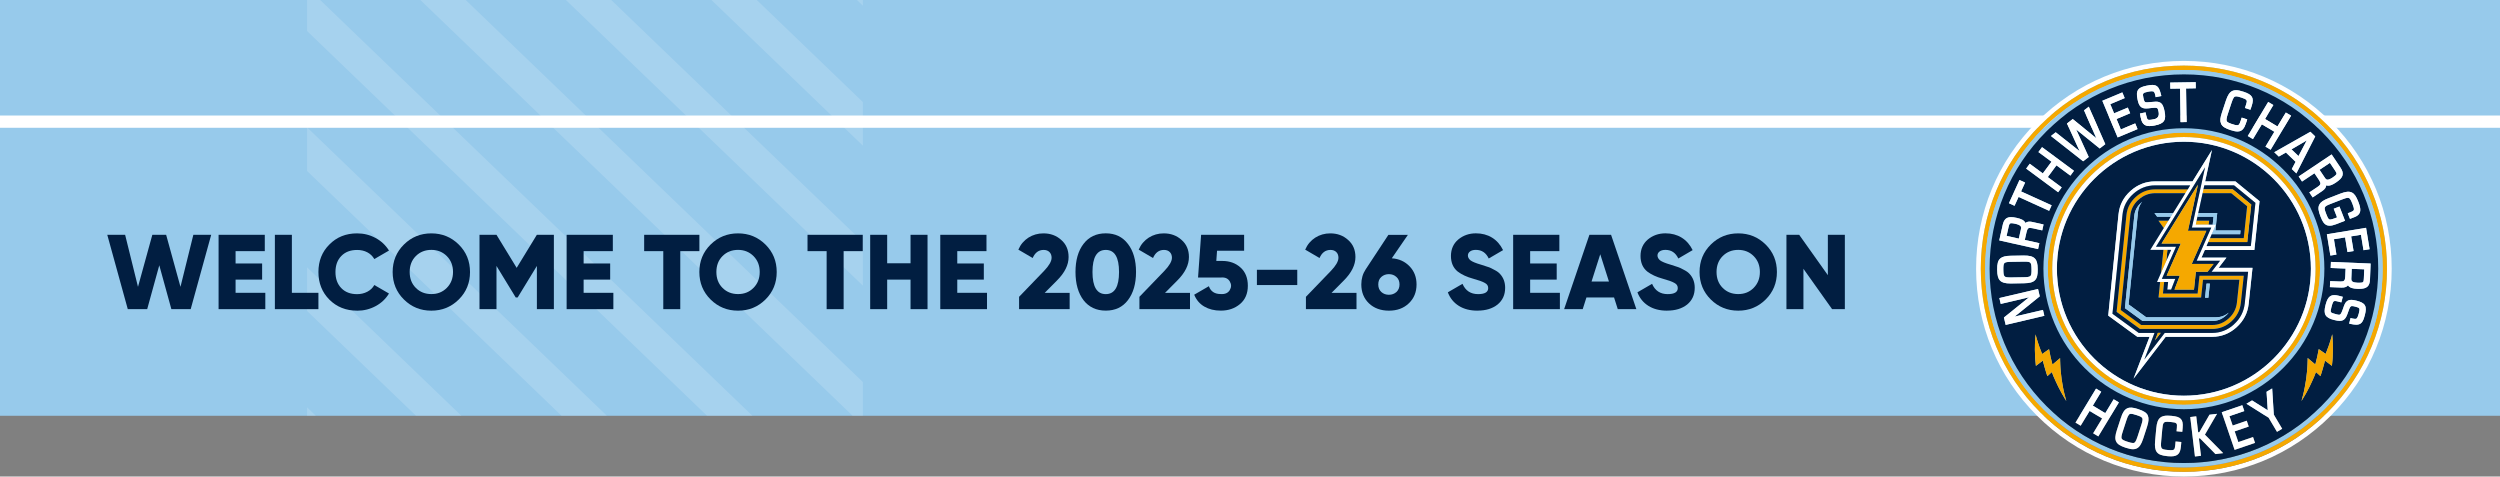 <?xml version="1.0" encoding="UTF-8"?><svg id="Layer_1" xmlns="http://www.w3.org/2000/svg" xmlns:xlink="http://www.w3.org/1999/xlink" viewBox="0 0 612 116.65"><rect x="0" y="0" width="612" height="116.65" fill="#808080" stroke="none"/><defs><style>.cls-1,.cls-2,.cls-3{fill:none;}.cls-2{stroke-width:7.69px;}.cls-2,.cls-3{stroke:#fff;stroke-miterlimit:10;}.cls-3{stroke-width:3px;}.cls-4{fill:#97caeb;}.cls-5{fill:#fff;}.cls-6{fill:#f5a800;}.cls-7{fill:#011e41;}.cls-8{opacity:.15;}.cls-9{clip-path:url(#clippath);}</style><clipPath id="clippath"><rect class="cls-1" x="92.32" y="-17.14" width="101.78" height="136.06" transform="translate(194.09 -92.32) rotate(90)"/></clipPath></defs><rect class="cls-4" width="612" height="101.78"/><g class="cls-8"><g class="cls-9"><line class="cls-2" x1="49.9" y1="115.02" x2="222" y2="280.56"/><line class="cls-2" x1="49.9" y1="80.75" x2="222" y2="246.29"/><line class="cls-2" x1="49.9" y1="46.48" x2="222" y2="212.02"/><line class="cls-2" x1="49.9" y1="12.21" x2="222" y2="177.76"/><line class="cls-2" x1="49.9" y1="-22.05" x2="222" y2="143.49"/><line class="cls-2" x1="49.9" y1="-56.32" x2="222" y2="109.22"/><line class="cls-2" x1="49.9" y1="-90.59" x2="222" y2="74.95"/><line class="cls-2" x1="49.9" y1="-124.86" x2="222" y2="40.68"/><line class="cls-2" x1="49.9" y1="-159.12" x2="222" y2="6.42"/></g></g><path class="cls-7" d="M36.01,75.68h-4.73l-5.02-18.2h4.37l3.15,12.74,3.51-12.74h3.38l3.51,12.74,3.15-12.74h4.37l-5.02,18.2h-4.73l-2.96-10.74-2.96,10.74Z"/><path class="cls-7" d="M57.67,68.46v3.22h7.28v4h-11.44v-18.2h11.31v4h-7.15v3.02h6.5v3.95h-6.5Z"/><path class="cls-7" d="M71.45,57.48v14.2h6.5v4h-10.66v-18.2h4.16Z"/><path class="cls-7" d="M87.42,76.05c-2.72,0-4.98-.9-6.79-2.7-1.79-1.8-2.68-4.06-2.68-6.76s.89-4.95,2.68-6.73c1.79-1.82,4.05-2.73,6.79-2.73,1.63,0,3.14.38,4.52,1.13,1.39.75,2.48,1.78,3.28,3.08l-3.59,2.08c-.4-.71-.97-1.26-1.7-1.65-.74-.39-1.57-.58-2.51-.58-1.63,0-2.92.49-3.87,1.48-.95.97-1.43,2.28-1.43,3.93s.48,2.96,1.43,3.93c.95.99,2.24,1.48,3.87,1.48.92,0,1.75-.2,2.51-.6.75-.4,1.32-.94,1.7-1.64l3.59,2.08c-.78,1.3-1.86,2.33-3.25,3.08s-2.9,1.13-4.55,1.13Z"/><path class="cls-7" d="M112.3,73.32c-1.84,1.82-4.07,2.73-6.71,2.73s-4.87-.91-6.71-2.73c-1.84-1.82-2.76-4.06-2.76-6.73s.92-4.91,2.76-6.73c1.84-1.82,4.07-2.73,6.71-2.73s4.87.91,6.71,2.73c1.84,1.82,2.76,4.06,2.76,6.73s-.92,4.91-2.76,6.73ZM100.29,66.58c0,1.6.5,2.9,1.51,3.9,1,1.01,2.27,1.51,3.8,1.51s2.76-.5,3.77-1.51,1.53-2.32,1.53-3.9-.51-2.88-1.53-3.9c-1.01-1-2.26-1.51-3.77-1.51s-2.79.5-3.8,1.51c-1.01,1.01-1.51,2.31-1.51,3.9Z"/><path class="cls-7" d="M131.43,57.48h4.16v18.2h-4.16v-10.58l-4.71,7.72h-.47l-4.71-7.72v10.58h-4.16v-18.2h4.16l4.94,8.09,4.94-8.09Z"/><path class="cls-7" d="M142.87,68.46v3.22h7.28v4h-11.44v-18.2h11.31v4h-7.15v3.02h6.5v3.95h-6.5Z"/><path class="cls-7" d="M157.69,57.48h13.52v4h-4.68v14.2h-4.16v-14.2h-4.68v-4Z"/><path class="cls-7" d="M187.38,73.32c-1.84,1.82-4.07,2.73-6.71,2.73s-4.87-.91-6.71-2.73c-1.84-1.82-2.76-4.06-2.76-6.73s.92-4.91,2.76-6.73c1.84-1.82,4.07-2.73,6.71-2.73s4.87.91,6.71,2.73c1.84,1.82,2.76,4.06,2.76,6.73s-.92,4.91-2.76,6.73ZM175.37,66.58c0,1.6.5,2.9,1.51,3.9,1,1.01,2.27,1.51,3.8,1.51s2.76-.5,3.77-1.51,1.53-2.32,1.53-3.9-.51-2.88-1.53-3.9c-1.01-1-2.26-1.51-3.77-1.51s-2.79.5-3.8,1.51c-1.01,1.01-1.51,2.31-1.51,3.9Z"/><path class="cls-7" d="M197.68,57.48h13.52v4h-4.68v14.2h-4.16v-14.2h-4.68v-4Z"/><path class="cls-7" d="M222.9,64.45v-6.97h4.16v18.2h-4.16v-7.23h-5.72v7.23h-4.16v-18.2h4.16v6.97h5.72Z"/><path class="cls-7" d="M234.34,68.46v3.22h7.28v4h-11.44v-18.2h11.31v4h-7.15v3.02h6.5v3.95h-6.5Z"/><path class="cls-7" d="M261.85,75.68h-12.38v-3.02l6.11-6.34c1.23-1.28,1.85-2.36,1.85-3.22,0-.57-.17-1.04-.52-1.39-.35-.35-.82-.53-1.43-.53-1.21,0-2.11.66-2.68,1.98l-3.51-2.05c.55-1.27,1.38-2.24,2.47-2.94,1.09-.69,2.31-1.04,3.67-1.04,1.72,0,3.16.53,4.34,1.59,1.21,1.04,1.82,2.44,1.82,4.21,0,1.92-.94,3.83-2.83,5.72l-3.02,3.04h6.11v4Z"/><path class="cls-7" d="M276.12,73.47c-1.3,1.72-3.11,2.57-5.43,2.57s-4.13-.86-5.46-2.57c-1.3-1.73-1.95-4.03-1.95-6.89s.65-5.15,1.95-6.86c1.32-1.73,3.14-2.6,5.46-2.6s4.13.87,5.43,2.6c1.32,1.7,1.98,3.99,1.98,6.86s-.66,5.16-1.98,6.89ZM270.69,61.18c-2.17,0-3.25,1.8-3.25,5.41s1.08,5.41,3.25,5.41,3.25-1.8,3.25-5.41-1.08-5.41-3.25-5.41Z"/><path class="cls-7" d="M291.31,75.68h-12.38v-3.02l6.11-6.34c1.23-1.28,1.85-2.36,1.85-3.22,0-.57-.17-1.04-.52-1.39-.35-.35-.82-.53-1.43-.53-1.21,0-2.11.66-2.68,1.98l-3.51-2.05c.55-1.27,1.38-2.24,2.47-2.94,1.09-.69,2.31-1.04,3.67-1.04,1.72,0,3.16.53,4.34,1.59,1.21,1.04,1.82,2.44,1.82,4.21,0,1.92-.94,3.83-2.83,5.72l-3.02,3.04h6.11v4Z"/><path class="cls-7" d="M297.75,63.88h1.48c1.79,0,3.27.54,4.45,1.61,1.2,1.07,1.79,2.57,1.79,4.47s-.64,3.4-1.92,4.47c-1.28,1.08-2.85,1.61-4.71,1.61-1.54,0-2.88-.33-4.02-.99s-1.96-1.63-2.48-2.91l3.59-2.08c.45,1.28,1.42,1.92,2.91,1.92,1.04.07,1.77-.25,2.2-.96s.43-1.42.01-2.13c-.42-.71-1.11-1.03-2.08-.96h-5.69l.75-10.45h10.53v3.9h-6.63l-.18,2.5Z"/><path class="cls-7" d="M317.57,69.78h-9.88v-3.74h9.88v3.74Z"/><path class="cls-7" d="M332.07,75.68h-12.38v-3.02l6.11-6.34c1.23-1.28,1.85-2.36,1.85-3.22,0-.57-.17-1.04-.52-1.39-.35-.35-.82-.53-1.43-.53-1.21,0-2.11.66-2.68,1.98l-3.51-2.05c.55-1.27,1.38-2.24,2.47-2.94,1.09-.69,2.31-1.04,3.67-1.04,1.72,0,3.16.53,4.34,1.59,1.21,1.04,1.82,2.44,1.82,4.21,0,1.92-.95,3.83-2.83,5.72l-3.02,3.04h6.11v4Z"/><path class="cls-7" d="M344.66,57.48l-3.95,5.75c1.77.12,3.22.78,4.37,1.98,1.13,1.18,1.69,2.65,1.69,4.42,0,1.89-.63,3.43-1.9,4.63-1.25,1.2-2.87,1.79-4.86,1.79s-3.64-.6-4.89-1.79c-1.25-1.2-1.87-2.74-1.87-4.63,0-1.39.36-2.62,1.07-3.69l5.56-8.45h4.78ZM337.4,69.63c0,.78.25,1.4.75,1.85s1.12.68,1.85.68,1.34-.23,1.85-.68c.5-.47.75-1.08.75-1.85s-.25-1.37-.75-1.82c-.5-.47-1.12-.7-1.85-.7s-1.34.23-1.85.68-.75,1.07-.75,1.85Z"/><path class="cls-7" d="M361.71,76.05c-1.82,0-3.35-.39-4.6-1.18s-2.14-1.89-2.68-3.31l3.59-2.08c.73,1.68,2,2.52,3.82,2.52,1.65,0,2.47-.49,2.47-1.48,0-.55-.27-.97-.81-1.25-.55-.33-1.54-.68-2.96-1.07-1.46-.4-2.69-.97-3.69-1.72-1.11-.9-1.66-2.17-1.66-3.82s.6-3.02,1.79-4.03c1.21-1,2.65-1.51,4.32-1.51,1.49,0,2.81.35,3.95,1.05,1.14.7,2.04,1.72,2.7,3.06l-3.51,2.05c-.66-1.4-1.71-2.11-3.15-2.11-.61,0-1.08.13-1.43.39-.35.26-.52.59-.52.99,0,.43.21.82.62,1.17.45.35,1.33.71,2.65,1.09l1.69.55c.43.14.94.37,1.51.7.62.31,1.09.65,1.4,1.01.83.9,1.25,2.03,1.25,3.38,0,1.72-.62,3.09-1.87,4.11-1.25.99-2.88,1.48-4.89,1.48Z"/><path class="cls-7" d="M374.58,68.46v3.22h7.28v4h-11.44v-18.2h11.31v4h-7.15v3.02h6.5v3.95h-6.5Z"/><path class="cls-7" d="M400.58,75.68h-4.55l-.91-2.86h-6.76l-.91,2.86h-4.55l6.19-18.2h5.3l6.19,18.2ZM391.74,62.24l-2.13,6.68h4.26l-2.13-6.68Z"/><path class="cls-7" d="M408.12,76.05c-1.82,0-3.35-.39-4.6-1.18s-2.14-1.89-2.68-3.31l3.59-2.08c.73,1.68,2,2.52,3.82,2.52,1.65,0,2.47-.49,2.47-1.48,0-.55-.27-.97-.81-1.25-.55-.33-1.54-.68-2.96-1.07-1.46-.4-2.69-.97-3.69-1.72-1.11-.9-1.66-2.17-1.66-3.82s.6-3.02,1.79-4.03c1.21-1,2.65-1.51,4.32-1.51,1.49,0,2.81.35,3.95,1.05,1.14.7,2.04,1.72,2.7,3.06l-3.51,2.05c-.66-1.4-1.71-2.11-3.15-2.11-.61,0-1.08.13-1.43.39-.35.26-.52.59-.52.99,0,.43.21.82.62,1.17.45.35,1.33.71,2.65,1.09l1.69.55c.43.14.94.37,1.51.7.62.31,1.09.65,1.4,1.01.83.9,1.25,2.03,1.25,3.38,0,1.72-.62,3.09-1.87,4.11-1.25.99-2.88,1.48-4.89,1.48Z"/><path class="cls-7" d="M432.23,73.32c-1.84,1.82-4.07,2.73-6.71,2.73s-4.87-.91-6.71-2.73c-1.84-1.82-2.76-4.06-2.76-6.73s.92-4.91,2.76-6.73c1.84-1.82,4.07-2.73,6.71-2.73s4.87.91,6.71,2.73c1.84,1.82,2.76,4.06,2.76,6.73s-.92,4.91-2.76,6.73ZM420.21,66.58c0,1.6.5,2.9,1.51,3.9,1,1.01,2.27,1.51,3.8,1.51s2.76-.5,3.77-1.51c1.02-1.02,1.53-2.32,1.53-3.9s-.51-2.88-1.53-3.9c-1-1-2.26-1.51-3.77-1.51s-2.79.5-3.8,1.51c-1.01,1.01-1.51,2.31-1.51,3.9Z"/><path class="cls-7" d="M447.46,67.36v-9.88h4.16v18.2h-3.12l-7.02-9.88v9.88h-4.16v-18.2h3.12l7.02,9.88Z"/><line class="cls-3" y1="29.78" x2="612" y2="29.78"/><path class="cls-7" d="M565.71,65.78c0-17.14-13.95-31.09-31.09-31.09s-31.09,13.95-31.09,31.09,13.95,31.09,31.09,31.09,31.09-13.95,31.09-31.09ZM522.29,92.7l3.93-10.25h-2.99l-7.13-5.2,2.52-24.8c.23-2.25,1.22-4.17,2.95-5.72,1.71-1.55,3.73-2.33,6-2.33h9.17l4.75-7.68-1.67,7.68h7.42l5.9,4.84-1.27,11.95h-12.13l-.82,1.87h6.12l-1.92,2.5h8.3l-.94,8.8c-.24,2.25-1.23,4.18-2.95,5.73-1.72,1.56-3.73,2.34-5.98,2.34h-11.38l-7.87,10.25Z"/><path class="cls-5" d="M570.59,29.81c-9.61-9.61-22.38-14.9-35.97-14.9s-26.36,5.29-35.97,14.9c-9.61,9.61-14.9,22.38-14.9,35.97s5.29,26.36,14.9,35.97c9.61,9.61,22.38,14.9,35.97,14.9s26.36-5.29,35.97-14.9c9.61-9.61,14.9-22.38,14.9-35.97s-5.29-26.36-14.9-35.97ZM569.78,100.94c-9.39,9.39-21.88,14.56-35.16,14.56s-25.77-5.17-35.16-14.56c-9.39-9.39-14.56-21.88-14.56-35.16s5.17-25.77,14.56-35.16c9.39-9.39,21.88-14.56,35.16-14.56s25.77,5.17,35.16,14.56c9.39,9.39,14.56,21.88,14.56,35.16s-5.17,25.77-14.56,35.16Z"/><path class="cls-5" d="M566.86,65.78c0-17.78-14.46-32.24-32.24-32.24s-32.24,14.46-32.24,32.24,14.46,32.24,32.24,32.24,32.24-14.46,32.24-32.24ZM503.53,65.78c0-17.14,13.95-31.09,31.09-31.09s31.09,13.95,31.09,31.09-13.95,31.09-31.09,31.09-31.09-13.95-31.09-31.09Z"/><path class="cls-6" d="M569.78,30.62c-9.39-9.39-21.88-14.56-35.16-14.56s-25.77,5.17-35.16,14.56c-9.39,9.39-14.56,21.88-14.56,35.16s5.17,25.77,14.56,35.16c9.39,9.39,21.88,14.56,35.16,14.56s25.77-5.17,35.16-14.56c9.39-9.39,14.56-21.88,14.56-35.16s-5.17-25.77-14.56-35.16ZM569.02,100.18c-9.19,9.19-21.41,14.25-34.4,14.25s-25.21-5.06-34.4-14.25c-9.19-9.19-14.25-21.41-14.25-34.4s5.06-25.21,14.25-34.4c9.19-9.19,21.41-14.25,34.4-14.25s25.21,5.06,34.4,14.25c9.19,9.19,14.25,21.41,14.25,34.4s-5.06,25.21-14.25,34.4Z"/><path class="cls-6" d="M567.94,65.78c0-18.37-14.95-33.32-33.32-33.32s-33.32,14.95-33.32,33.32,14.95,33.32,33.32,33.32,33.32-14.95,33.32-33.32ZM502.38,65.78c0-17.78,14.46-32.24,32.24-32.24s32.24,14.46,32.24,32.24-14.46,32.24-32.24,32.24-32.24-14.46-32.24-32.24Z"/><path class="cls-4" d="M569.02,31.38c-9.19-9.19-21.41-14.25-34.4-14.25s-25.21,5.06-34.4,14.25c-9.19,9.19-14.25,21.41-14.25,34.4s5.06,25.21,14.25,34.4c9.19,9.19,21.41,14.25,34.4,14.25s25.21-5.06,34.4-14.25c9.19-9.19,14.25-21.41,14.25-34.4s-5.06-25.21-14.25-34.4ZM568.26,99.42c-8.99,8.99-20.93,13.93-33.64,13.93s-24.66-4.95-33.64-13.93c-8.99-8.99-13.93-20.93-13.93-33.64s4.95-24.66,13.93-33.64c8.99-8.99,20.93-13.93,33.64-13.93s24.66,4.95,33.64,13.93c8.99,8.99,13.93,20.93,13.93,33.64s-4.95,24.65-13.93,33.64Z"/><path class="cls-4" d="M569.01,65.78c0-18.96-15.43-34.39-34.39-34.39s-34.39,15.43-34.39,34.39,15.43,34.39,34.39,34.39,34.39-15.43,34.39-34.39ZM501.31,65.78c0-18.37,14.95-33.32,33.32-33.32s33.32,14.95,33.32,33.32-14.95,33.32-33.32,33.32-33.32-14.95-33.32-33.32Z"/><path class="cls-7" d="M494.58,55.3c-.21-.21-.63-.39-1.28-.53-.37-.08-.68-.13-.9-.13-.13,0-.21.01-.25.03-.16.04-.28.14-.47.96l-.47,2.1,2.98.67.53-2.36c.1-.43-.02-.62-.15-.75Z"/><path class="cls-7" d="M569.79,43.98c.3,0,.72-.18,1.29-.56.59-.4.8-.63.86-.76.08-.15.09-.3-.38-1l-1.2-1.79-2.54,1.7,1.34,2c.24.36.45.41.62.41Z"/><polygon class="cls-7" points="564.68 34.39 560.96 36.56 562.67 38.2 564.68 34.39"/><path class="cls-7" d="M522.97,101.59c-.65-.21-1.03-.3-1.3-.3-.46,0-.68.23-1.12,1.58l-.91,2.81c-.27.84-.4,1.38-.25,1.69.15.3.65.51,1.46.77.65.21,1.03.3,1.3.3.46,0,.68-.23,1.12-1.58l.91-2.81c.27-.84.4-1.38.25-1.69-.15-.3-.65-.51-1.46-.77Z"/><path class="cls-7" d="M575.89,68.93c.25.17.69.27,1.35.29.11,0,.21,0,.31,0,.51,0,.73-.06.84-.11.15-.07.25-.19.29-1.03l.09-2.15-3.05-.12-.1,2.41c-.02.44.13.61.28.71Z"/><path class="cls-7" d="M568.26,32.14c-8.99-8.99-20.93-13.93-33.64-13.93s-24.66,4.95-33.64,13.93c-8.99,8.99-13.93,20.93-13.93,33.64s4.95,24.66,13.93,33.64c8.99,8.99,20.93,13.93,33.64,13.93s24.65-4.95,33.64-13.93c8.99-8.99,13.93-20.93,13.93-33.64s-4.95-24.66-13.93-33.64ZM580.08,61.01l-1.49.25-.62-3.78-2.4.39.59,3.59-1.49.25-.59-3.59-2.73.45.62,3.76-1.49.25-.86-5.22,9.6-1.58.86,5.24ZM575.72,47.13c.63.3,1.07.94,1.58,2.26.36.93.51,1.55.49,2.06-.03.78-.5,1.35-1.38,1.69l-1.15.45-.54-1.38.6-.23c.59-.23.83-.39.89-.6.08-.27-.08-.78-.34-1.46-.49-1.26-.72-1.48-1.13-1.48-.35,0-.88.19-1.4.39l-2.76,1.07c-1.76.68-1.8.78-1.07,2.64.4,1.03.58,1.21.89,1.21.26,0,.65-.13,1.16-.32l.54-.21-.82-2.11,1.41-.55,1.36,3.49-2.19.85c-.62.24-1.14.36-1.57.36-.3,0-.57-.06-.81-.17-.55-.26-.94-.82-1.42-2.06-.5-1.29-.71-2.19-.28-2.96.3-.58.98-1.06,2.22-1.54l2.85-1.11c1.37-.53,2.19-.61,2.86-.29ZM500.23,65.78c0-18.96,15.43-34.39,34.39-34.39s34.39,15.43,34.39,34.39-15.43,34.39-34.39,34.39-34.39-15.43-34.39-34.39ZM570.79,37.8l2.16,3.22c.53.78.68,1.39.5,1.97-.18.55-.65,1.06-1.59,1.69-.82.55-1.39.78-1.89.78-.17,0-.34-.03-.5-.08-.04.53-.36.97-.99,1.4l-2.33,1.56-.82-1.23,1.99-1.33c.46-.31.68-.54.72-.77.04-.23-.09-.56-.41-1.04l-1.04-1.55-3.04,2.03-.82-1.23,8.09-5.42ZM566.77,33.4l-4.62,9.05-1.12-1.07.93-1.77-2.37-2.27-1.74.99-1.12-1.07,8.85-5.01,1.19,1.14ZM556.52,25.71l-2.05,3.42,3.05,1.83,2.05-3.42,1.28.77-5,8.35-1.27-.76,2.18-3.64-3.06-1.84-2.18,3.64-1.27-.76,5-8.35,1.27.76ZM543.93,27.54l.96-2.91c.45-1.37.93-2.09,1.61-2.39.25-.12.54-.18.86-.18.47,0,1.05.12,1.87.39,1.16.38,1.75.75,2.04,1.26.3.53.28,1.17-.06,2.23l-.31.92-1.34-.44.28-.86c.33-1.01.29-1.21-1.1-1.67-.49-.16-1-.31-1.34-.31-.45,0-.68.23-1.12,1.56l-.93,2.81c-.27.81-.4,1.37-.26,1.68.12.27.5.47,1.38.76.58.19.94.27,1.19.27.35,0,.54-.14.83-1.01l.29-.87,1.34.44-.32.96c-.4,1.2-.9,2-2.06,2-.43,0-.94-.11-1.66-.34-1.42-.47-2.09-.92-2.38-1.62-.26-.62-.19-1.45.22-2.7ZM537.51,20.11l.02,1.51-2.38.04.13,8.22-1.48.02-.13-8.22-2.38.04-.02-1.51,6.25-.1ZM525.52,20.97c.61-.12,1.03-.18,1.39-.18,1.31,0,1.72.77,2.12,2.4l.08.32-1.4.28-.1-.51c-.16-.79-.36-.94-.86-.94-.23,0-.52.04-.92.12-1.31.26-1.34.41-1.12,1.46.21,1.05.33,1.13.89,1.13.21,0,.47-.02.88-.07.6-.07.99-.1,1.29-.1.36,0,.62.04.88.15.73.3,1.03,1.09,1.24,2.18.45,2.22-.1,3.03-2.36,3.49-.54.11-.98.16-1.34.16-1.51,0-1.91-.99-2.13-2.07l-.2-1.01,1.39-.28.17.83c.19.94.34,1.02.77,1.02.24,0,.58-.05,1.12-.16q1.41-.28,1.11-1.82c-.1-.5-.17-.71-.25-.8-.08-.1-.22-.19-.67-.19-.19,0-.43.02-.73.05l-.89.1c-.2.02-.38.03-.55.03-1.34,0-1.77-.82-2.06-2.24-.44-2.19.04-2.91,2.25-3.35ZM519.55,22.62l.58,1.39-3.54,1.48.94,2.24,3.36-1.4.58,1.39-3.36,1.4,1.07,2.56,3.51-1.47.58,1.39-4.88,2.04-3.75-8.98,4.9-2.05ZM503.24,32.38l5.85,4.62-3.09-6.76,1.4-1.09,5.77,4.68-3.01-6.82,1.17-.9,4.04,9.18-1.37,1.06-5.76-4.65,3.07,6.73-1.37,1.06-7.89-6.2,1.17-.9ZM496.88,40.08l3.2,2.37,2.12-2.86-3.2-2.37.89-1.2,7.82,5.79-.88,1.19-3.41-2.52-2.12,2.87,3.41,2.52-.88,1.19-7.82-5.79.88-1.19ZM494.37,44.06l1.38.63-.99,2.17,7.48,3.4-.61,1.35-7.48-3.4-.99,2.17-1.38-.63,2.59-5.69ZM490.26,55.06c.3-1.34.91-1.91,2.05-1.91.37,0,.81.06,1.36.18,1.07.24,1.84.55,2.16,1.25.27-.22.6-.33,1-.33.21,0,.44.03.7.09l2.73.61-.32,1.45-2.33-.52c-.26-.06-.47-.09-.64-.09-.38,0-.65.08-.89,1.12l-.41,1.82,3.57.8-.32,1.45-9.5-2.13.85-3.79ZM489.66,63.29c.5-.45,1.31-.66,2.63-.68l3.07-.05c1.42-.02,2.27.2,2.78.73.48.49.68,1.22.7,2.62.02,1.4-.17,2.18-.67,2.69-.5.51-1.28.72-2.7.75l-3.07.05c-.07,0-.14,0-.21,0-1.31,0-2.08-.21-2.57-.72-.48-.48-.68-1.24-.7-2.62-.02-1.49.19-2.26.75-2.77ZM490.56,77.73l6.14-4.95-6.92,1.63-.34-1.44,9.47-2.23.42,1.81-6.14,4.95,6.92-1.63.34,1.44-9.47,2.23-.42-1.81ZM505.18,97.08c-.1-.16-.2-.34-.31-.52-.11-.18-.22-.38-.33-.59-.22-.42-.45-.86-.68-1.3-.23-.43-.43-.89-.62-1.31-.19-.42-.36-.81-.51-1.14-.26-.68-.44-1.13-.44-1.13l-1.1.99s-.08-.24-.2-.59c-.13-.35-.26-.84-.4-1.32-.13-.47-.26-.95-.36-1.3-.08-.36-.13-.6-.13-.6l-1.72,1.3s-.05-.49-.12-1.24c-.01-.18-.04-.38-.05-.59,0-.21-.02-.44-.03-.67-.02-.46-.03-.95-.05-1.42,0-.97.03-1.92.07-2.62.06-.7.1-1.17.1-1.17,0,0,.08.3.2.76.06.23.14.49.23.77.09.28.19.58.29.89.05.15.1.3.15.45.05.15.11.29.16.43.11.28.21.54.29.76.17.45.29.75.29.75l1.69-1.18s.17.92.37,1.88c.1.47.23.93.32,1.29.09.36.15.59.15.59l1.87-1.58s0,.16,0,.44c0,.27.02.67.04,1.15.01.24.02.51.04.78.01.28.03.58.07.88.06.6.13,1.26.22,1.93.09.66.22,1.31.33,1.94.06.32.12.62.18.91.07.28.13.55.19.8.25,1,.44,1.69.44,1.69,0,0-.26-.44-.65-1.09ZM512.4,106.07l2.19-3.63-3.06-1.85-2.19,3.63-1.27-.77,5.04-8.33,1.27.77-2.06,3.41,3.04,1.84,2.06-3.41,1.28.77-5.04,8.33-1.27-.77ZM525.6,104.46l-.95,2.92c-.44,1.36-.92,2.08-1.59,2.39-.26.12-.55.19-.88.19-.46,0-1.04-.12-1.82-.37-1.33-.43-2-.87-2.32-1.51-.32-.64-.27-1.45.17-2.8l.95-2.92c.45-1.37.92-2.09,1.58-2.4.61-.29,1.36-.25,2.7.18,1.41.46,2.08.91,2.37,1.6.26.62.2,1.45-.21,2.7ZM534.31,104.74l-.09.97-1.41-.13.08-.9c.1-1.06,0-1.24-1.45-1.37-.36-.03-.63-.05-.85-.05-.92,0-1.11.15-1.27,1.82l-.27,2.95c-.08.85-.08,1.42.13,1.7.18.23.59.35,1.51.43.31.03.54.04.73.04.78,0,.97-.11,1.07-1.21l.08-.92,1.41.13-.09,1.01c-.14,1.59-.59,2.51-2.43,2.51-.24,0-.51-.01-.82-.04-1.49-.13-2.24-.43-2.68-1.04-.39-.55-.51-1.37-.4-2.68l.28-3.06c.13-1.44.44-2.25,1.02-2.69.4-.32.94-.46,1.76-.46.28,0,.59.02.96.05,1.21.11,1.87.33,2.28.76.41.44.54,1.08.44,2.18ZM542.35,111.16l-3.8-3.86-.26.03.51,4.25-1.47.18-1.15-9.67,1.47-.17.47,3.91.3-.04,2.47-4.26,1.84-.22-2.95,5.09,4.47,4.53-1.88.22ZM547.03,110.13l-3.14-9.21,5.03-1.72.49,1.43-3.63,1.24.78,2.3,3.44-1.18.49,1.43-3.44,1.18.89,2.62,3.6-1.23.49,1.43-5.01,1.71ZM557.41,105.72l-2.05-3.46-5.43-3.42,1.37-.82,3.84,2.41-.29-4.52,1.37-.82.4,6.41,2.05,3.46-1.27.76ZM571.05,87.05c-.01.23-.02.45-.03.67-.01.21-.03.41-.05.59-.07.74-.12,1.24-.12,1.24l-1.72-1.3s-.05.24-.13.6c-.1.36-.23.83-.36,1.3-.13.48-.27.97-.4,1.32-.12.36-.2.59-.2.59l-1.1-.99s-.18.45-.44,1.13c-.15.33-.32.72-.51,1.14-.19.42-.39.88-.62,1.31-.23.44-.46.89-.68,1.3-.11.21-.22.41-.33.59-.11.19-.21.36-.31.52-.39.66-.65,1.09-.65,1.09,0,0,.19-.69.44-1.69.06-.25.13-.52.19-.8.06-.29.12-.59.18-.91.12-.63.24-1.28.33-1.94.09-.67.16-1.32.22-1.93.03-.3.05-.6.07-.88.01-.28.03-.54.04-.78.02-.48.03-.88.04-1.15,0-.28,0-.44,0-.44l1.87,1.58s.06-.24.15-.59c.09-.36.22-.82.32-1.29.19-.95.37-1.88.37-1.88l1.69,1.18s.12-.3.29-.75c.09-.22.18-.48.29-.76.05-.14.11-.28.16-.43.05-.15.1-.3.15-.45.1-.3.2-.6.29-.89.09-.28.18-.54.23-.77.12-.46.2-.76.2-.76,0,0,.04.47.1,1.17.03.7.07,1.65.07,2.62-.01.48-.03.96-.05,1.42ZM578.92,77.1c-.41,1.62-.84,2.38-2.12,2.38-.35,0-.79-.06-1.41-.19l-.33-.07.35-1.38.51.13c.24.06.44.09.59.09h0c.35,0,.6-.09.92-1.34.33-1.3.21-1.38-.83-1.65-.3-.08-.61-.15-.83-.15-.33,0-.49.11-.89,1.29-.41,1.19-.62,1.61-.99,1.94-.3.27-.66.39-1.14.39-.36,0-.79-.07-1.36-.21-2.19-.56-2.68-1.41-2.11-3.64.39-1.52.89-2.46,2.17-2.46.3,0,.64.05,1.06.16l1,.26-.35,1.37-.82-.21c-.34-.09-.57-.13-.74-.13-.35,0-.52.13-.86,1.46-.17.68-.24,1.08-.13,1.26.12.19.55.33,1.28.52.5.13.7.16.83.12.19-.05.4-.22.74-1.2l.3-.85c.29-.82.71-1.59,1.83-1.59.34,0,.75.06,1.28.2.98.25,1.7.54,2.04,1.13.35.59.25,1.37,0,2.36ZM577.55,70.71c-.13,0-.28,0-.42,0-1.1-.04-1.91-.22-2.34-.85-.35.41-.86.58-1.63.54l-2.8-.11.06-1.48,2.39.1c.07,0,.14,0,.2,0,.82,0,1.07-.17,1.11-1.29l.08-1.87-3.65-.15.06-1.48,9.73.4-.16,3.88c-.07,1.69-.78,2.32-2.62,2.32Z"/><path class="cls-7" d="M492.13,67.91h0c.09,0,.19,0,.29,0l2.96-.05c.88-.01,1.44-.07,1.68-.31.24-.24.27-.78.26-1.63-.03-1.74-.16-1.88-1.71-1.88-.09,0-.19,0-.29,0l-2.96.05c-.88.01-1.44.07-1.68.31-.24.24-.27.78-.26,1.63.03,1.74.16,1.88,1.71,1.88Z"/><polygon class="cls-5" points="517.43 97.74 515.37 101.14 512.33 99.3 514.38 95.9 513.12 95.13 508.08 103.46 509.35 104.22 511.54 100.6 514.6 102.44 512.4 106.07 513.67 106.84 518.71 98.51 517.43 97.74"/><path class="cls-5" d="M523.44,100.16c-1.34-.44-2.09-.48-2.7-.18-.66.31-1.13,1.03-1.58,2.4l-.95,2.92c-.44,1.35-.49,2.16-.17,2.8.32.64.99,1.07,2.32,1.51.78.25,1.36.37,1.82.37.34,0,.63-.06.88-.19.67-.32,1.15-1.03,1.59-2.39l.95-2.92c.41-1.25.47-2.08.21-2.7-.3-.69-.96-1.14-2.37-1.6ZM524.18,104.06l-.91,2.81c-.44,1.35-.67,1.58-1.12,1.58-.27,0-.65-.09-1.3-.3-.81-.26-1.31-.47-1.46-.77-.15-.31-.02-.85.25-1.69l.91-2.81c.44-1.35.67-1.58,1.12-1.58.27,0,.65.09,1.3.3.81.26,1.31.47,1.46.77.15.31.02.85-.25,1.69Z"/><path class="cls-5" d="M531.59,101.8c-.37-.03-.68-.05-.96-.05-.81,0-1.36.14-1.76.46-.59.45-.89,1.25-1.02,2.69l-.28,3.06c-.12,1.31,0,2.14.4,2.68.44.61,1.2.9,2.68,1.04.31.03.58.04.82.04,1.84,0,2.28-.92,2.43-2.51l.09-1.01-1.41-.13-.08.92c-.1,1.1-.29,1.21-1.07,1.21-.19,0-.43-.01-.73-.04-.92-.08-1.33-.2-1.51-.43-.21-.27-.21-.85-.13-1.7l.27-2.95c.15-1.68.34-1.82,1.27-1.82.22,0,.49.02.85.05,1.46.13,1.55.31,1.45,1.37l-.08.9,1.41.13.09-.97c.1-1.11-.03-1.74-.44-2.18-.4-.43-1.06-.66-2.28-.76Z"/><polygon class="cls-5" points="542.71 101.31 540.87 101.53 538.41 105.79 538.11 105.83 537.64 101.91 536.17 102.09 537.32 111.75 538.8 111.58 538.29 107.33 538.55 107.3 542.35 111.16 544.23 110.93 539.76 106.4 542.71 101.31"/><polygon class="cls-5" points="547.94 108.22 547.05 105.6 550.49 104.42 550 102.99 546.56 104.17 545.77 101.87 549.4 100.63 548.91 99.2 543.88 100.92 547.03 110.13 552.03 108.42 551.55 106.99 547.94 108.22"/><polygon class="cls-5" points="556.23 95.1 554.85 95.91 555.14 100.44 551.3 98.02 549.93 98.84 555.36 102.26 557.41 105.72 558.68 104.96 556.63 101.5 556.23 95.1"/><polygon class="cls-5" points="500.46 77.31 500.12 75.87 493.2 77.49 499.34 72.54 498.91 70.73 489.44 72.96 489.78 74.4 496.7 72.78 490.56 77.73 490.99 79.54 500.46 77.31"/><path class="cls-5" d="M492.18,69.39c.07,0,.14,0,.21,0l3.07-.05c1.42-.02,2.2-.24,2.7-.75.5-.51.69-1.29.67-2.69-.02-1.4-.22-2.13-.7-2.62-.51-.53-1.36-.75-2.78-.73l-3.07.05c-1.31.02-2.12.23-2.63.68-.56.51-.77,1.28-.75,2.77.02,1.38.23,2.14.7,2.62.49.5,1.26.72,2.57.72ZM490.68,64.41c.24-.24.8-.3,1.68-.31l2.96-.05c.1,0,.2,0,.29,0,1.56,0,1.68.14,1.71,1.88.01.85-.02,1.39-.26,1.63-.24.24-.8.3-1.68.31l-2.96.05c-.1,0-.2,0-.29,0h0c-1.55,0-1.68-.14-1.71-1.88-.01-.85.02-1.39.26-1.63Z"/><path class="cls-5" d="M498.92,60.98l.32-1.45-3.57-.8.41-1.82c.23-1.04.5-1.12.89-1.12.17,0,.38.03.64.09l2.33.52.32-1.45-2.73-.61c-.26-.06-.49-.09-.7-.09-.4,0-.73.11-1,.33-.32-.7-1.08-1.01-2.16-1.25-.55-.12-.99-.18-1.36-.18-1.14,0-1.75.57-2.05,1.91l-.85,3.79,9.5,2.13ZM491.22,57.74l.47-2.1c.18-.82.31-.92.47-.96.04-.01.12-.03.25-.03.22,0,.52.04.9.13.65.14,1.06.32,1.28.53.13.13.25.32.15.75l-.53,2.36-2.98-.67Z"/><polygon class="cls-5" points="494.15 48.21 501.63 51.61 502.25 50.26 494.76 46.86 495.75 44.69 494.37 44.06 491.79 49.75 493.16 50.38 494.15 48.21"/><polygon class="cls-5" points="503.83 47.06 504.71 45.87 501.3 43.35 503.42 40.48 506.83 43 507.71 41.81 499.89 36.02 499 37.22 502.2 39.59 500.08 42.45 496.88 40.08 496 41.27 503.83 47.06"/><polygon class="cls-5" points="509.96 39.49 511.33 38.43 508.25 31.7 514.01 36.35 515.38 35.29 511.34 26.11 510.17 27.01 513.18 33.83 507.41 29.15 506 30.24 509.09 37 503.24 32.38 502.07 33.29 509.96 39.49"/><polygon class="cls-5" points="518.4 33.65 523.28 31.61 522.7 30.22 519.18 31.69 518.12 29.13 521.47 27.73 520.89 26.33 517.53 27.74 516.6 25.5 520.13 24.02 519.55 22.62 514.65 24.67 518.4 33.65"/><path class="cls-5" d="M525.32,26.56c.16,0,.34-.01.55-.03l.89-.1c.3-.03.53-.05.73-.05.45,0,.59.09.67.19.08.09.15.3.25.8q.31,1.53-1.11,1.82c-.55.11-.88.16-1.12.16-.43,0-.58-.08-.77-1.02l-.17-.83-1.39.28.2,1.01c.22,1.08.62,2.07,2.13,2.07.36,0,.8-.05,1.34-.16,2.25-.45,2.81-1.27,2.36-3.49-.22-1.09-.51-1.87-1.24-2.18-.26-.11-.52-.15-.88-.15-.3,0-.69.03-1.29.1-.41.05-.68.07-.88.07-.56,0-.68-.08-.89-1.13-.21-1.05-.19-1.19,1.12-1.46.4-.08.69-.12.92-.12.5,0,.7.14.86.94l.1.51,1.4-.28-.08-.32c-.4-1.62-.82-2.4-2.12-2.4-.35,0-.78.05-1.39.18-2.21.45-2.69,1.17-2.25,3.35.29,1.42.71,2.24,2.06,2.24Z"/><polygon class="cls-5" points="533.67 21.68 533.8 29.9 535.28 29.88 535.15 21.66 537.53 21.62 537.51 20.11 531.26 20.21 531.29 21.72 533.67 21.68"/><path class="cls-5" d="M546.08,31.86c.72.24,1.23.34,1.66.34,1.16,0,1.66-.8,2.06-2l.32-.96-1.34-.44-.29.87c-.29.87-.48,1.01-.83,1.01-.25,0-.61-.08-1.19-.27-.88-.29-1.25-.5-1.38-.76-.15-.31,0-.88.26-1.68l.93-2.81c.44-1.34.67-1.56,1.12-1.56.34,0,.85.15,1.34.31,1.39.46,1.44.66,1.1,1.67l-.28.86,1.34.44.31-.92c.35-1.06.37-1.7.06-2.23-.3-.51-.89-.88-2.04-1.26-.82-.27-1.4-.39-1.87-.39-.33,0-.61.06-.86.18-.67.3-1.15,1.01-1.61,2.39l-.96,2.91c-.41,1.25-.48,2.08-.22,2.7.29.7.96,1.15,2.38,1.62Z"/><polygon class="cls-5" points="550.25 33.3 551.52 34.06 553.7 30.42 556.76 32.26 554.58 35.9 555.85 36.66 560.86 28.31 559.57 27.54 557.53 30.96 554.48 29.13 556.52 25.71 555.25 24.95 550.25 33.3"/><path class="cls-5" d="M556.73,37.26l1.12,1.07,1.74-.99,2.37,2.27-.93,1.77,1.12,1.07,4.62-9.05-1.19-1.14-8.85,5.01ZM564.68,34.39l-2.01,3.81-1.72-1.64,3.72-2.17Z"/><path class="cls-5" d="M562.71,43.21l.82,1.23,3.04-2.03,1.04,1.55c.33.49.45.81.41,1.04-.04.23-.26.47-.72.77l-1.99,1.33.82,1.23,2.33-1.56c.64-.43.96-.87.99-1.4.16.06.33.08.5.08.51,0,1.07-.23,1.89-.78.94-.63,1.42-1.14,1.59-1.69.18-.58.03-1.18-.5-1.97l-2.16-3.22-8.09,5.42ZM567.82,41.57l2.54-1.7,1.2,1.79c.47.7.45.86.38,1-.07.13-.27.36-.86.76-.56.38-.98.56-1.29.56-.17,0-.38-.05-.62-.41l-1.34-2Z"/><path class="cls-5" d="M570.02,48.52c-1.24.48-1.93.96-2.22,1.54-.43.77-.22,1.67.28,2.96.48,1.24.87,1.8,1.42,2.06.23.12.51.17.81.17.43,0,.94-.12,1.57-.36l2.19-.85-1.36-3.49-1.41.55.82,2.11-.54.21c-.5.2-.89.32-1.16.32-.31,0-.49-.18-.89-1.21-.72-1.86-.68-1.96,1.07-2.64l2.76-1.07c.52-.2,1.05-.39,1.4-.39.41,0,.65.22,1.13,1.48.26.68.42,1.18.34,1.46-.06.21-.3.37-.89.6l-.6.23.54,1.38,1.15-.45c.89-.34,1.35-.91,1.38-1.69.02-.51-.13-1.12-.49-2.06-.51-1.32-.96-1.95-1.58-2.26-.67-.32-1.48-.24-2.86.29l-2.85,1.11Z"/><polygon class="cls-5" points="569.61 57.34 570.47 62.56 571.96 62.32 571.34 58.56 574.07 58.11 574.66 61.7 576.16 61.46 575.56 57.86 577.96 57.47 578.58 61.25 580.08 61.01 579.21 55.76 569.61 57.34"/><path class="cls-5" d="M570.61,64.12l-.06,1.48,3.65.15-.08,1.87c-.05,1.12-.29,1.29-1.11,1.29-.06,0-.13,0-.2,0l-2.39-.1-.06,1.48,2.8.11c.77.03,1.28-.14,1.63-.54.44.63,1.24.8,2.34.85.15,0,.29,0,.42,0,1.84,0,2.56-.63,2.62-2.32l.16-3.88-9.73-.4ZM578.76,65.93l-.09,2.15c-.03.84-.14.96-.29,1.03-.1.05-.33.11-.84.11-.1,0-.2,0-.31,0-.66-.03-1.1-.12-1.35-.29-.15-.1-.3-.27-.28-.71l.1-2.41,3.05.12Z"/><path class="cls-5" d="M576.88,73.61c-.54-.14-.94-.2-1.28-.2-1.13,0-1.55.76-1.83,1.59l-.3.85c-.34.98-.55,1.15-.74,1.2-.13.04-.33,0-.83-.12-.74-.19-1.16-.33-1.28-.52-.12-.18-.05-.59.13-1.26.34-1.33.52-1.46.86-1.46.17,0,.39.04.74.13l.82.21.35-1.37-1-.26c-.41-.11-.76-.16-1.06-.16-1.28,0-1.78.94-2.17,2.46-.57,2.23-.08,3.08,2.11,3.64.57.15,1,.21,1.36.21.48,0,.84-.12,1.14-.39.37-.33.58-.75.99-1.94.4-1.18.56-1.29.89-1.29.22,0,.53.07.83.15,1.04.27,1.16.35.83,1.65-.32,1.25-.57,1.34-.92,1.34h0c-.15,0-.34-.03-.59-.09l-.51-.13-.35,1.38.33.07c.62.13,1.05.19,1.41.19,1.28,0,1.7-.77,2.12-2.38.25-.99.35-1.76,0-2.36-.35-.59-1.07-.88-2.04-1.13Z"/><path class="cls-5" d="M547.52,80.1c1.72-1.55,2.71-3.48,2.95-5.73l.94-8.8h-8.3l1.92-2.5h-6.12l.82-1.87h12.13l1.27-11.95-5.9-4.84h-7.42l1.67-7.68-4.75,7.68h-9.17c-2.27,0-4.29.79-6,2.33-1.73,1.54-2.72,3.46-2.95,5.72l-2.52,24.8,7.13,5.2h2.99l-3.93,10.25,7.87-10.25h11.38c2.25,0,4.26-.79,5.98-2.34ZM546.9,45.37l5.23,4.29-1.12,10.57h-10.84l.43-.97.43-.97.43-.97,1.04-2.37h0s0,0,0,0h-4.96l.2-.93.21-.97.2-.91,1.06-4.85.21-.97.21-.97h7.28ZM529.92,81.48l-5,6.52,2.5-6.52h-3.87l-6.43-4.69,2.46-24.25c.2-2,1.09-3.72,2.63-5.09,1.53-1.38,3.34-2.09,5.36-2.09h8.58l-.6.97-.6.97-3,4.85-.56.91-.6.97-1.12,1.81-3.31,5.34h5.12l-1.2,2.72-1.27,2.87-1,2.28h2.71l-.19,1.85h.94l1.01-2.62h-3.28l3.47-7.87h-4.92l12.02-19.44-3.22,14.76h4.74l-3.58,8.11h5.73l-2.07,2.7h8.94l-.82,7.74c-.21,2.01-1.1,3.73-2.64,5.12-1.54,1.39-3.33,2.1-5.33,2.1h-11.62Z"/><polygon class="cls-7" points="539.41 46.33 546.55 46.33 551.11 50.08 550.13 59.26 540.59 59.26 540.17 60.23 551 60.23 552.13 49.66 546.9 45.37 539.62 45.37 539.41 46.33"/><polygon class="cls-7" points="531.49 61.17 530.58 61.17 530.3 63.89 531.49 61.17"/><polygon class="cls-6" points="537.73 54.02 537.53 54.96 540.7 54.96 540.8 54.02 537.73 54.02"/><polygon class="cls-6" points="530.3 63.89 530.58 61.17 529.6 61.17 529.03 66.76 530.3 63.89"/><path class="cls-6" d="M522.86,48.17c-1.36,1.21-2.14,2.71-2.31,4.47l-1.78,17.53-.63,6.16,5.73,4.18h17.68c1.75,0,3.33-.62,4.69-1.85,1.35-1.22,2.14-2.74,2.32-4.51l.71-6.67h-10.84l-.46,4.36h-8.48l.17-1.68.12-1.14h-.97l-.12,1.14-.27,2.65h10.43l.46-4.36h8.9l-.6,5.6c-.04.38-.11.75-.22,1.1-.21.71-.54,1.36-1.01,1.95-.23.3-.49.58-.79.84-.59.53-1.22.93-1.89,1.2-.67.27-1.39.4-2.15.4h-17.36l-5.03-3.67.58-5.71,1.77-17.44c.15-1.51.82-2.8,2-3.85,1.18-1.06,2.54-1.6,4.07-1.6h7.38l.6-.97h-7.98c-1.78,0-3.37.62-4.72,1.84Z"/><polygon class="cls-6" points="529.68 55.83 530.8 54.02 528.38 54.02 529.68 55.83"/><polygon class="cls-6" points="551.11 50.08 546.55 46.33 539.41 46.33 539.2 47.3 546.21 47.3 550.1 50.49 549.27 58.3 541.02 58.3 540.59 59.26 550.13 59.26 551.11 50.08"/><path class="cls-7" d="M523.5,48.89c-1.18,1.05-1.84,2.33-2,3.85l-1.77,17.44-.58,5.71,5.03,3.67h17.36c.76,0,1.47-.13,2.15-.4.67-.27,1.3-.67,1.89-1.2.29-.27.56-.55.79-.84.46-.59.8-1.24,1.01-1.95.1-.35.18-.72.22-1.1l.6-5.6h-8.9l-.46,4.36h-10.43l.27-2.65.12-1.14h-.77l1-2.28.58-5.59h-3.23l3.31-5.34-1.3-1.81h2.42l.6-.97h-3.33l-.66-.91h4.56l3-4.85h-7.38c-1.54,0-2.9.53-4.07,1.6ZM540.16,69.43h.82l-.36,3.45h-.82l.36-3.45ZM542.46,77.67c1.17,0,2.2-.37,3.13-1.13-.19.24-.41.47-.65.69-1,.91-2.11,1.35-3.39,1.35h-17.05l-4.32-3.15.53-5.25,1.76-17.34c.13-1.28.68-2.33,1.68-3.22.08-.07.16-.14.24-.21-.58.73-.91,1.56-1.01,2.52l-1.86,18.25-.44,4.34,4.32,3.15h17.05Z"/><polygon class="cls-7" points="537.94 53.06 537.73 54.02 540.8 54.02 540.7 54.96 541.67 54.96 541.87 53.06 537.94 53.06"/><polygon class="cls-7" points="550.1 50.49 546.21 47.3 539.2 47.3 538.14 52.14 542.78 52.14 542.49 54.96 542.49 54.96 542.49 54.96 542.34 56.42 548.49 56.42 548.4 57.33 541.44 57.33 541.02 58.3 549.27 58.3 550.1 50.49"/><path class="cls-4" d="M521.08,74.52l.44-4.34,1.86-18.25c.1-.96.43-1.79,1.01-2.52-.08.07-.16.14-.24.21-1,.89-1.55,1.95-1.68,3.22l-1.76,17.34-.53,5.25,4.32,3.15h17.05c1.28,0,2.39-.44,3.39-1.35.24-.22.46-.45.65-.69-.93.76-1.96,1.13-3.13,1.13h-17.05l-4.32-3.15Z"/><polygon class="cls-4" points="548.49 56.42 542.34 56.42 542.49 54.96 541.44 57.33 548.4 57.33 548.49 56.42"/><polygon class="cls-4" points="538.14 52.14 537.94 53.06 541.87 53.06 541.67 54.96 542.49 54.96 542.78 52.14 538.14 52.14"/><polygon class="cls-4" points="528.06 53.06 531.4 53.06 531.96 52.14 527.4 52.14 528.06 53.06"/><path class="cls-7" d="M546.88,79.39c1.54-1.39,2.42-3.11,2.64-5.12l.82-7.74h-8.94l2.07-2.7h-5.73l3.58-8.11h-4.74l3.22-14.76-12.02,19.44h4.92l-3.47,7.87h3.28l-1.01,2.62h-.94l.19-1.85h-.97l-.12,1.14-.17,1.68h8.48l.46-4.36h10.84l-.71,6.67c-.19,1.77-.97,3.28-2.32,4.51-1.35,1.22-2.93,1.85-4.69,1.85h-17.68l-5.73-4.18.63-6.16,1.78-17.53c.18-1.76.96-3.26,2.31-4.47,1.35-1.22,2.94-1.84,4.72-1.84h7.98l.6-.97h-8.58c-2.02,0-3.83.7-5.36,2.09-1.54,1.38-2.43,3.09-2.63,5.09l-2.46,24.25,6.43,4.69h3.87l-2.5,6.52,5-6.52h11.62c2,0,3.8-.7,5.33-2.1ZM537.55,66.53l-.46,4.34-.02.02h-4.76l1.3-3.4h-3.22l3.47-7.87h-4.72l8.92-14.42-2.46,11.3h4.51l-3.58,8.11h5.35l-1.47,1.92h-2.88ZM527.55,83.31l.7-1.83h.7l-1.4,1.83Z"/><polygon class="cls-6" points="536.54 64.61 540.12 56.5 535.61 56.5 538.07 45.21 529.15 59.63 533.87 59.63 530.39 67.5 533.62 67.5 532.31 70.89 537.07 70.89 537.09 70.87 537.55 66.53 540.42 66.53 541.9 64.61 536.54 64.61"/><polygon class="cls-6" points="527.55 83.31 528.95 81.48 528.25 81.48 527.55 83.31"/><polygon class="cls-4" points="540.97 69.43 540.16 69.43 539.79 72.88 540.61 72.88 540.97 69.43"/><path class="cls-6" d="M505.2,95.69c-.06-.29-.12-.59-.18-.91-.12-.63-.24-1.28-.33-1.94-.09-.67-.16-1.32-.22-1.93-.03-.3-.05-.6-.07-.88-.01-.28-.03-.54-.04-.78-.02-.48-.03-.88-.04-1.15,0-.28,0-.44,0-.44l-1.87,1.58s-.06-.24-.15-.59c-.09-.36-.22-.82-.32-1.29-.19-.95-.37-1.88-.37-1.88l-1.69,1.18s-.12-.3-.29-.75c-.09-.22-.18-.48-.29-.76-.05-.14-.11-.28-.16-.43-.05-.15-.1-.3-.15-.45-.1-.3-.2-.6-.29-.89-.09-.28-.18-.54-.23-.77-.12-.46-.2-.76-.2-.76,0,0-.04.47-.1,1.17-.03.7-.07,1.65-.07,2.62.01.48.03.96.05,1.42.01.23.02.45.03.67.01.21.03.41.05.59.07.74.12,1.24.12,1.24l1.72-1.3s.05.24.13.6c.1.36.23.83.36,1.3.13.48.27.97.4,1.32.12.36.2.59.2.59l1.1-.99s.18.45.44,1.13c.15.33.32.72.51,1.14.19.42.39.88.62,1.31.23.44.46.89.68,1.3.11.21.22.41.33.59.11.19.21.36.31.52.39.66.65,1.09.65,1.09,0,0-.19-.69-.44-1.69-.06-.25-.13-.52-.19-.8Z"/><path class="cls-6" d="M570.93,81.84s-.08.3-.2.76c-.06.23-.14.49-.23.77-.09.28-.19.58-.29.89-.05.15-.1.3-.15.45-.05.15-.11.29-.16.43-.11.28-.21.54-.29.76-.17.45-.29.75-.29.75l-1.69-1.18s-.17.92-.37,1.88c-.1.47-.23.93-.32,1.29-.09.36-.15.59-.15.59l-1.87-1.58s0,.16,0,.44c0,.27-.02.67-.04,1.15-.01.24-.02.51-.04.78-.01.28-.03.58-.07.88-.06.6-.13,1.26-.22,1.93-.09.66-.22,1.31-.33,1.94-.06.32-.12.62-.18.91-.07.28-.13.55-.19.8-.25,1-.44,1.69-.44,1.69,0,0,.26-.44.65-1.09.1-.16.2-.34.31-.52.11-.18.22-.38.33-.59.22-.42.45-.86.68-1.3.23-.43.43-.89.62-1.31.19-.42.36-.81.51-1.14.26-.68.44-1.13.44-1.13l1.1.99s.08-.24.2-.59c.13-.35.26-.84.4-1.32.13-.47.26-.95.36-1.3.08-.36.13-.6.13-.6l1.72,1.3s.05-.49.12-1.24c.01-.18.04-.38.05-.59,0-.21.02-.44.03-.67.02-.46.03-.95.05-1.42,0-.97-.03-1.92-.07-2.62-.06-.7-.1-1.17-.1-1.17Z"/></svg>